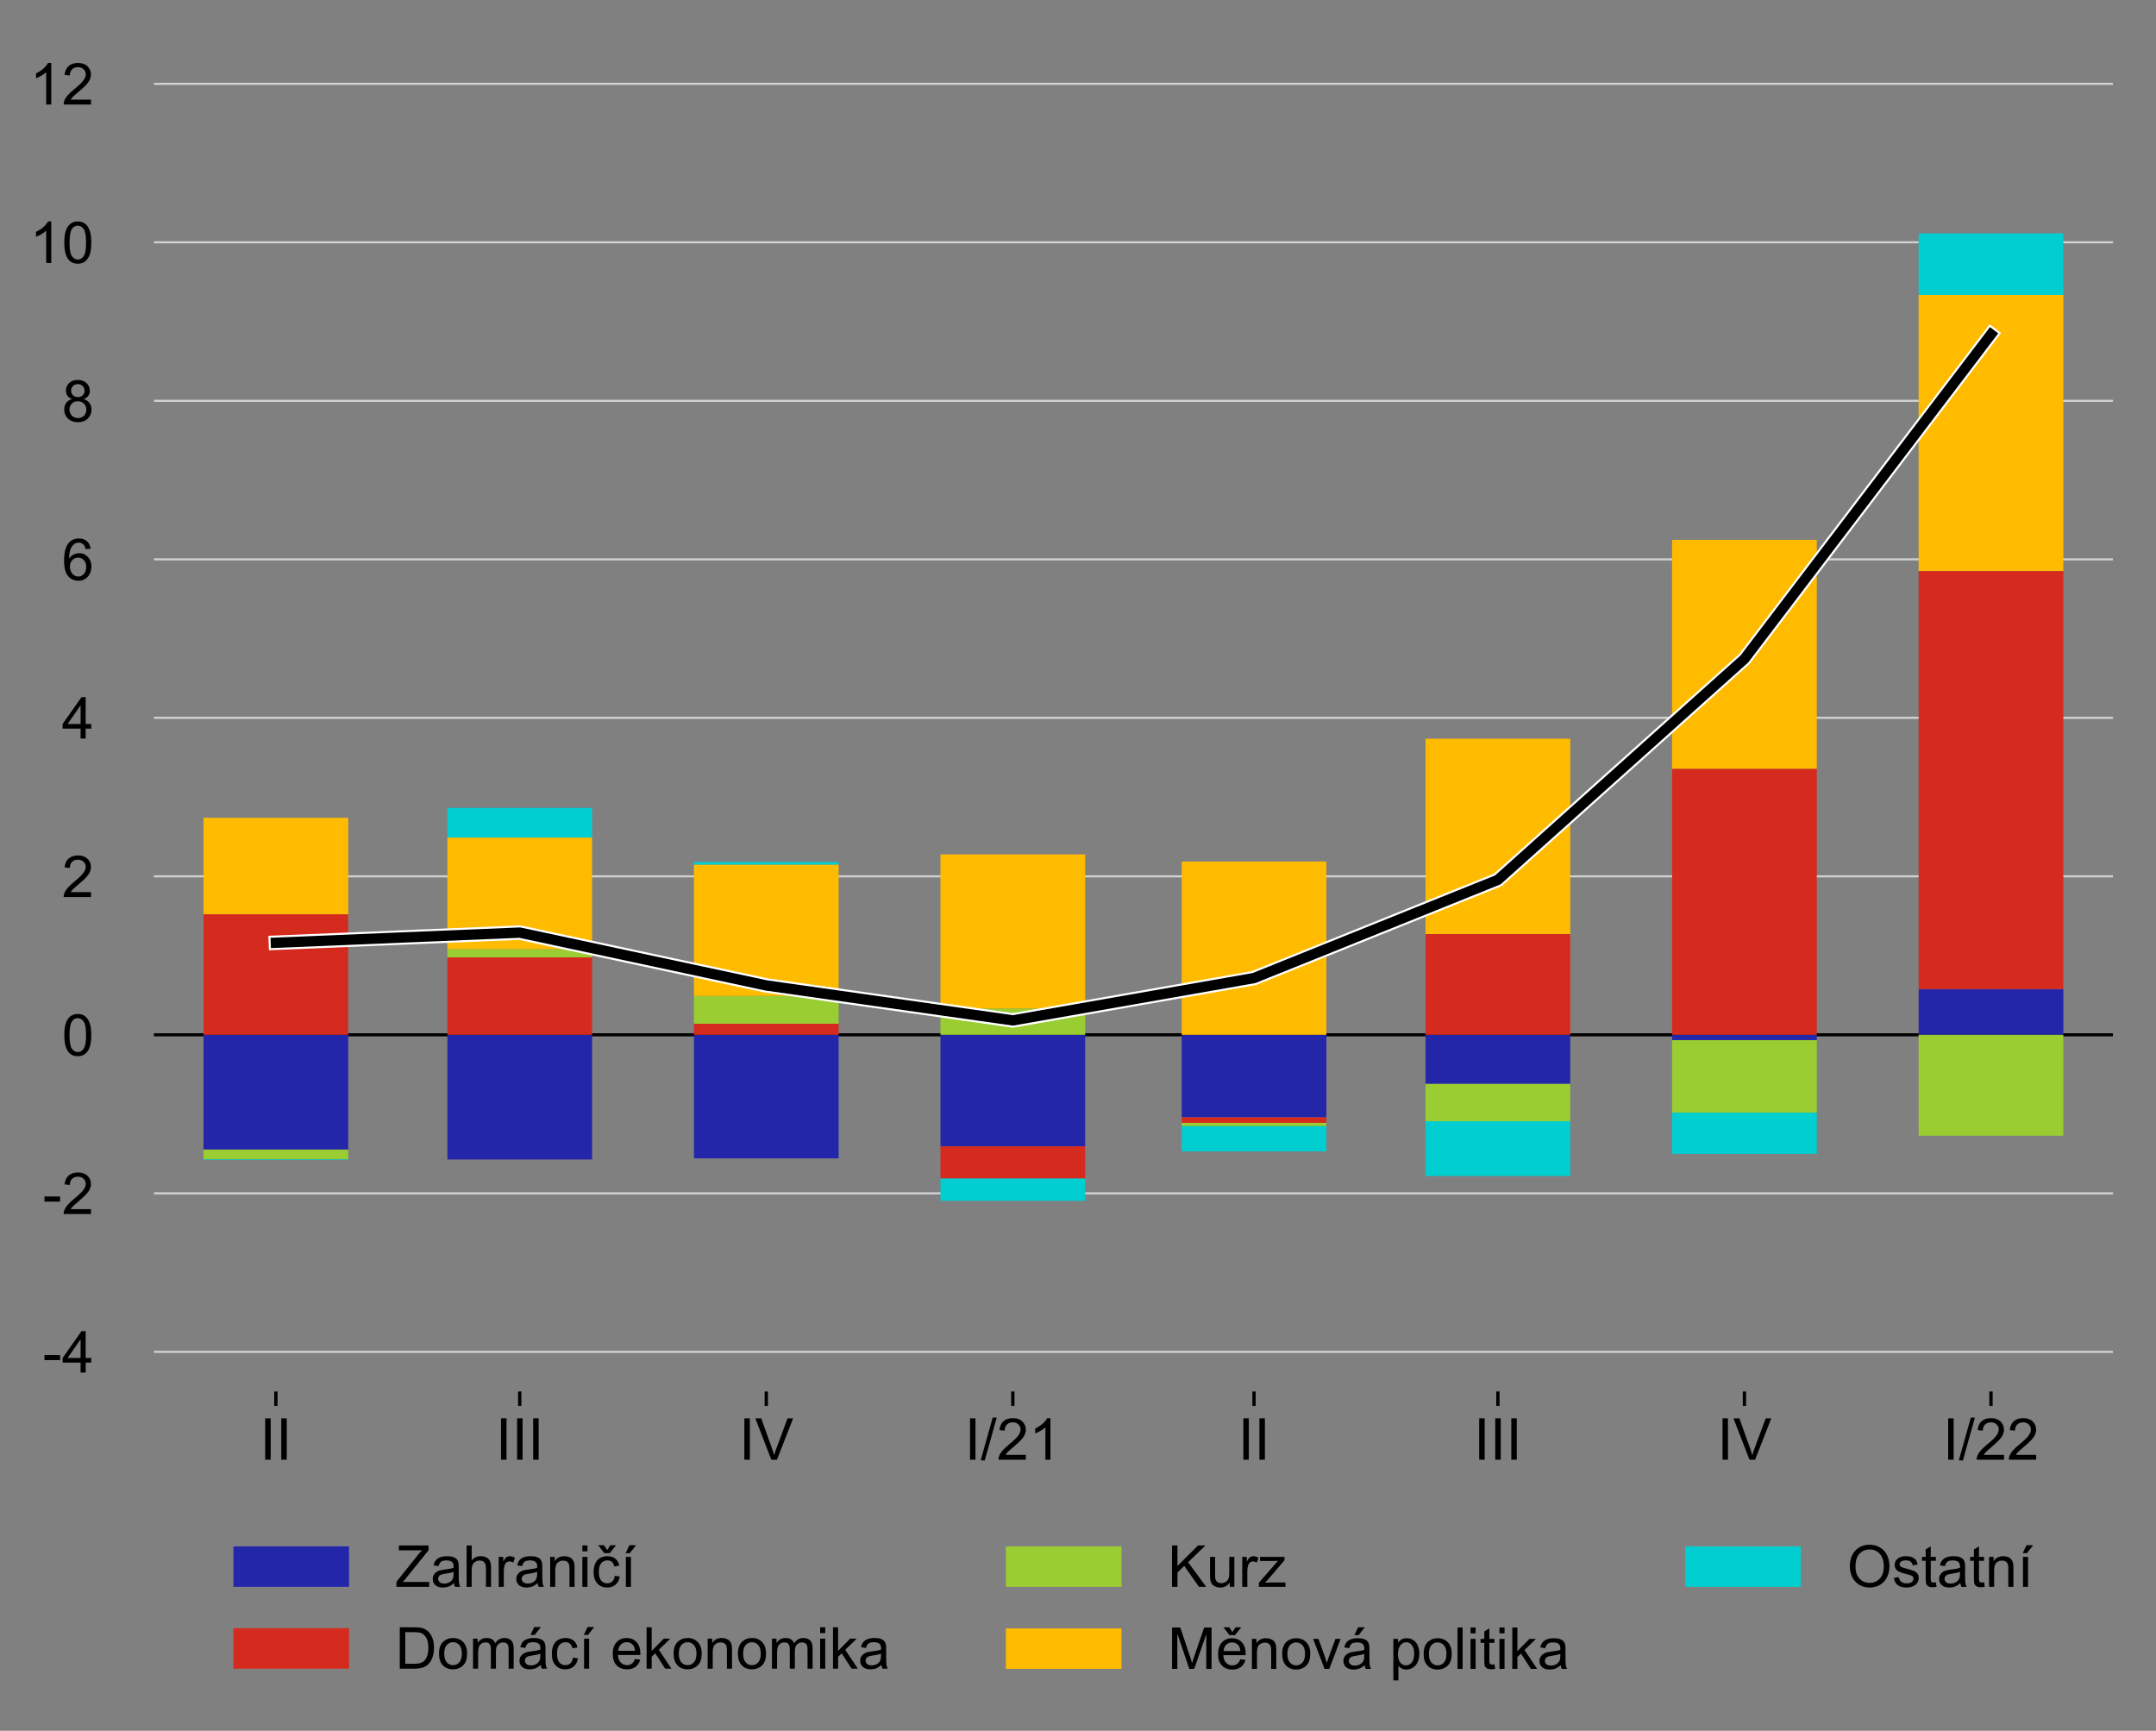 <?xml version="1.0" encoding="utf-8" standalone="no"?>
<!DOCTYPE svg PUBLIC "-//W3C//DTD SVG 1.1//EN"
  "http://www.w3.org/Graphics/SVG/1.1/DTD/svg11.dtd">
<!-- Created with matplotlib (http://matplotlib.org/) -->
<svg height="419pt" version="1.1" viewBox="0 0 522 419" width="522pt" xmlns="http://www.w3.org/2000/svg" xmlns:xlink="http://www.w3.org/1999/xlink">
 <rect x="0" y="0" width="522" height="419" fill="#808080" stroke="none"/>
 <defs>
  <style type="text/css">
*{stroke-linecap:butt;stroke-linejoin:round;}
  </style>
 </defs>
 <g id="figure_1">
  <g id="patch_1">
   <path d="M 0 419.607 
L 522.271 419.607 
L 522.271 0 
L 0 0 
z
" style="fill:none;"/>
  </g>
  <g id="axes_1">
   <g id="patch_2">
    <path d="M 37.271 336.86 
L 511.571 336.86 
L 511.571 10.7 
L 37.271 10.7 
z
" style="fill:none;"/>
   </g>
   <g id="matplotlib.axis_1">
    <g id="xtick_1">
     <g id="line2d_1">
      <defs>
       <path d="M 0 0 
L 0 3.5 
" id="m5ac571b0fd" style="stroke:#000000;stroke-width:0.8;"/>
      </defs>
      <g>
       <use style="stroke:#000000;stroke-width:0.8;" x="66.793" xlink:href="#m5ac571b0fd" y="336.86"/>
      </g>
     </g>
     <g id="text_1">
      <!-- II -->
      <defs>
       <path d="M 9.328 0 
L 9.328 71.578 
L 18.797 71.578 
L 18.797 0 
z
" id="ArialMT-49"/>
      </defs>
      <g transform="translate(62.903 353.381)scale(0.14 -0.14)">
       <use xlink:href="#ArialMT-49"/>
       <use x="27.783" xlink:href="#ArialMT-49"/>
      </g>
     </g>
    </g>
    <g id="xtick_2">
     <g id="line2d_2">
      <g>
       <use style="stroke:#000000;stroke-width:0.8;" x="303.618" xlink:href="#m5ac571b0fd" y="336.86"/>
      </g>
     </g>
     <g id="text_2">
      <!-- II -->
      <g transform="translate(299.729 353.381)scale(0.14 -0.14)">
       <use xlink:href="#ArialMT-49"/>
       <use x="27.783" xlink:href="#ArialMT-49"/>
      </g>
     </g>
    </g>
    <g id="xtick_3">
     <g id="line2d_3">
      <g>
       <use style="stroke:#000000;stroke-width:0.8;" x="482.049" xlink:href="#m5ac571b0fd" y="336.86"/>
      </g>
     </g>
     <g id="text_3">
      <!-- I/22 -->
      <defs>
       <path d="M 0 -1.219 
L 20.75 72.797 
L 27.781 72.797 
L 7.078 -1.219 
z
" id="ArialMT-2f"/>
       <path d="M 50.344 8.453 
L 50.344 0 
L 3.031 0 
Q 2.938 3.172 4.047 6.109 
Q 5.859 10.938 9.828 15.625 
Q 13.812 20.312 21.344 26.469 
Q 33.016 36.031 37.109 41.625 
Q 41.219 47.219 41.219 52.203 
Q 41.219 57.422 37.469 61 
Q 33.734 64.594 27.734 64.594 
Q 21.391 64.594 17.578 60.781 
Q 13.766 56.984 13.719 50.25 
L 4.688 51.172 
Q 5.609 61.281 11.656 66.578 
Q 17.719 71.875 27.938 71.875 
Q 38.234 71.875 44.234 66.156 
Q 50.25 60.453 50.25 52 
Q 50.25 47.703 48.484 43.547 
Q 46.734 39.406 42.656 34.812 
Q 38.578 30.219 29.109 22.219 
Q 21.188 15.578 18.938 13.203 
Q 16.703 10.844 15.234 8.453 
z
" id="ArialMT-32"/>
      </defs>
      <g transform="translate(470.374 353.381)scale(0.14 -0.14)">
       <use xlink:href="#ArialMT-49"/>
       <use x="27.783" xlink:href="#ArialMT-2f"/>
       <use x="55.566" xlink:href="#ArialMT-32"/>
       <use x="111.182" xlink:href="#ArialMT-32"/>
      </g>
     </g>
    </g>
    <g id="xtick_4">
     <g id="line2d_4">
      <g>
       <use style="stroke:#000000;stroke-width:0.8;" x="422.356" xlink:href="#m5ac571b0fd" y="336.86"/>
      </g>
     </g>
     <g id="text_4">
      <!-- IV -->
      <defs>
       <path d="M 28.172 0 
L 0.438 71.578 
L 10.688 71.578 
L 29.297 19.578 
Q 31.547 13.328 33.062 7.859 
Q 34.719 13.719 36.922 19.578 
L 56.25 71.578 
L 65.922 71.578 
L 37.891 0 
z
" id="ArialMT-56"/>
      </defs>
      <g transform="translate(415.742 353.381)scale(0.14 -0.14)">
       <use xlink:href="#ArialMT-49"/>
       <use x="27.783" xlink:href="#ArialMT-56"/>
      </g>
     </g>
    </g>
    <g id="xtick_5">
     <g id="line2d_5">
      <g>
       <use style="stroke:#000000;stroke-width:0.8;" x="185.53" xlink:href="#m5ac571b0fd" y="336.86"/>
      </g>
     </g>
     <g id="text_5">
      <!-- IV -->
      <g transform="translate(178.916 353.381)scale(0.14 -0.14)">
       <use xlink:href="#ArialMT-49"/>
       <use x="27.783" xlink:href="#ArialMT-56"/>
      </g>
     </g>
    </g>
    <g id="xtick_6">
     <g id="line2d_6">
      <g>
       <use style="stroke:#000000;stroke-width:0.8;" x="125.837" xlink:href="#m5ac571b0fd" y="336.86"/>
      </g>
     </g>
     <g id="text_6">
      <!-- III -->
      <g transform="translate(120.003 353.381)scale(0.14 -0.14)">
       <use xlink:href="#ArialMT-49"/>
       <use x="27.783" xlink:href="#ArialMT-49"/>
       <use x="55.566" xlink:href="#ArialMT-49"/>
      </g>
     </g>
    </g>
    <g id="xtick_7">
     <g id="line2d_7">
      <g>
       <use style="stroke:#000000;stroke-width:0.8;" x="362.662" xlink:href="#m5ac571b0fd" y="336.86"/>
      </g>
     </g>
     <g id="text_7">
      <!-- III -->
      <g transform="translate(356.828 353.381)scale(0.14 -0.14)">
       <use xlink:href="#ArialMT-49"/>
       <use x="27.783" xlink:href="#ArialMT-49"/>
       <use x="55.566" xlink:href="#ArialMT-49"/>
      </g>
     </g>
    </g>
    <g id="xtick_8">
     <g id="line2d_8">
      <g>
       <use style="stroke:#000000;stroke-width:0.8;" x="245.223" xlink:href="#m5ac571b0fd" y="336.86"/>
      </g>
     </g>
     <g id="text_8">
      <!-- I/21 -->
      <defs>
       <path d="M 37.25 0 
L 28.469 0 
L 28.469 56 
Q 25.297 52.984 20.141 49.953 
Q 14.984 46.922 10.891 45.406 
L 10.891 53.906 
Q 18.266 57.375 23.781 62.297 
Q 29.297 67.234 31.594 71.875 
L 37.25 71.875 
z
" id="ArialMT-31"/>
      </defs>
      <g transform="translate(233.548 353.381)scale(0.14 -0.14)">
       <use xlink:href="#ArialMT-49"/>
       <use x="27.783" xlink:href="#ArialMT-2f"/>
       <use x="55.566" xlink:href="#ArialMT-32"/>
       <use x="111.182" xlink:href="#ArialMT-31"/>
      </g>
     </g>
    </g>
   </g>
   <g id="matplotlib.axis_2">
    <g id="ytick_1">
     <g id="text_9">
      <!-- -4 -->
      <defs>
       <path d="M 3.172 21.484 
L 3.172 30.328 
L 30.172 30.328 
L 30.172 21.484 
z
" id="ArialMT-2d"/>
       <path d="M 32.328 0 
L 32.328 17.141 
L 1.266 17.141 
L 1.266 25.203 
L 33.938 71.578 
L 41.109 71.578 
L 41.109 25.203 
L 50.781 25.203 
L 50.781 17.141 
L 41.109 17.141 
L 41.109 0 
z
M 32.328 25.203 
L 32.328 57.469 
L 9.906 25.203 
z
" id="ArialMT-34"/>
      </defs>
      <g transform="translate(10.324 332.278)scale(0.14 -0.14)">
       <use xlink:href="#ArialMT-2d"/>
       <use x="33.301" xlink:href="#ArialMT-34"/>
      </g>
     </g>
    </g>
    <g id="ytick_2">
     <g id="text_10">
      <!-- -2 -->
      <g transform="translate(10.324 293.906)scale(0.14 -0.14)">
       <use xlink:href="#ArialMT-2d"/>
       <use x="33.301" xlink:href="#ArialMT-32"/>
      </g>
     </g>
    </g>
    <g id="ytick_3">
     <g id="text_11">
      <!-- 0 -->
      <defs>
       <path d="M 4.156 35.297 
Q 4.156 48 6.766 55.734 
Q 9.375 63.484 14.516 67.672 
Q 19.672 71.875 27.484 71.875 
Q 33.25 71.875 37.594 69.547 
Q 41.938 67.234 44.766 62.859 
Q 47.609 58.5 49.219 52.219 
Q 50.828 45.953 50.828 35.297 
Q 50.828 22.703 48.234 14.969 
Q 45.656 7.234 40.5 3 
Q 35.359 -1.219 27.484 -1.219 
Q 17.141 -1.219 11.234 6.203 
Q 4.156 15.141 4.156 35.297 
M 13.188 35.297 
Q 13.188 17.672 17.312 11.828 
Q 21.438 6 27.484 6 
Q 33.547 6 37.672 11.859 
Q 41.797 17.719 41.797 35.297 
Q 41.797 52.984 37.672 58.781 
Q 33.547 64.594 27.391 64.594 
Q 21.344 64.594 17.719 59.469 
Q 13.188 52.938 13.188 35.297 
" id="ArialMT-30"/>
      </defs>
      <g transform="translate(14.985 255.534)scale(0.14 -0.14)">
       <use xlink:href="#ArialMT-30"/>
      </g>
     </g>
    </g>
    <g id="ytick_4">
     <g id="text_12">
      <!-- 2 -->
      <g transform="translate(14.985 217.162)scale(0.14 -0.14)">
       <use xlink:href="#ArialMT-32"/>
      </g>
     </g>
    </g>
    <g id="ytick_5">
     <g id="text_13">
      <!-- 4 -->
      <g transform="translate(14.985 178.79)scale(0.14 -0.14)">
       <use xlink:href="#ArialMT-34"/>
      </g>
     </g>
    </g>
    <g id="ytick_6">
     <g id="text_14">
      <!-- 6 -->
      <defs>
       <path d="M 49.75 54.047 
L 41.016 53.375 
Q 39.844 58.547 37.703 60.891 
Q 34.125 64.656 28.906 64.656 
Q 24.703 64.656 21.531 62.312 
Q 17.391 59.281 14.984 53.469 
Q 12.594 47.656 12.5 36.922 
Q 15.672 41.75 20.266 44.094 
Q 24.859 46.438 29.891 46.438 
Q 38.672 46.438 44.844 39.969 
Q 51.031 33.5 51.031 23.25 
Q 51.031 16.5 48.125 10.719 
Q 45.219 4.938 40.141 1.859 
Q 35.062 -1.219 28.609 -1.219 
Q 17.625 -1.219 10.688 6.859 
Q 3.766 14.938 3.766 33.5 
Q 3.766 54.25 11.422 63.672 
Q 18.109 71.875 29.438 71.875 
Q 37.891 71.875 43.281 67.141 
Q 48.688 62.406 49.75 54.047 
M 13.875 23.188 
Q 13.875 18.656 15.797 14.5 
Q 17.719 10.359 21.188 8.172 
Q 24.656 6 28.469 6 
Q 34.031 6 38.031 10.484 
Q 42.047 14.984 42.047 22.703 
Q 42.047 30.125 38.078 34.391 
Q 34.125 38.672 28.125 38.672 
Q 22.172 38.672 18.016 34.391 
Q 13.875 30.125 13.875 23.188 
" id="ArialMT-36"/>
      </defs>
      <g transform="translate(14.985 140.419)scale(0.14 -0.14)">
       <use xlink:href="#ArialMT-36"/>
      </g>
     </g>
    </g>
    <g id="ytick_7">
     <g id="text_15">
      <!-- 8 -->
      <defs>
       <path d="M 17.672 38.812 
Q 12.203 40.828 9.562 44.531 
Q 6.938 48.25 6.938 53.422 
Q 6.938 61.234 12.547 66.547 
Q 18.172 71.875 27.484 71.875 
Q 36.859 71.875 42.578 66.422 
Q 48.297 60.984 48.297 53.172 
Q 48.297 48.188 45.672 44.5 
Q 43.062 40.828 37.75 38.812 
Q 44.344 36.672 47.781 31.875 
Q 51.219 27.094 51.219 20.453 
Q 51.219 11.281 44.719 5.031 
Q 38.234 -1.219 27.641 -1.219 
Q 17.047 -1.219 10.547 5.047 
Q 4.047 11.328 4.047 20.703 
Q 4.047 27.688 7.594 32.391 
Q 11.141 37.109 17.672 38.812 
M 15.922 53.719 
Q 15.922 48.641 19.188 45.406 
Q 22.469 42.188 27.688 42.188 
Q 32.766 42.188 36.016 45.375 
Q 39.266 48.578 39.266 53.219 
Q 39.266 58.062 35.906 61.359 
Q 32.562 64.656 27.594 64.656 
Q 22.562 64.656 19.234 61.422 
Q 15.922 58.203 15.922 53.719 
M 13.094 20.656 
Q 13.094 16.891 14.875 13.375 
Q 16.656 9.859 20.172 7.922 
Q 23.688 6 27.734 6 
Q 34.031 6 38.125 10.047 
Q 42.234 14.109 42.234 20.359 
Q 42.234 26.703 38.016 30.859 
Q 33.797 35.016 27.438 35.016 
Q 21.234 35.016 17.156 30.906 
Q 13.094 26.812 13.094 20.656 
" id="ArialMT-38"/>
      </defs>
      <g transform="translate(14.985 102.047)scale(0.14 -0.14)">
       <use xlink:href="#ArialMT-38"/>
      </g>
     </g>
    </g>
    <g id="ytick_8">
     <g id="text_16">
      <!-- 10 -->
      <g transform="translate(7.2 63.675)scale(0.14 -0.14)">
       <use xlink:href="#ArialMT-31"/>
       <use x="55.615" xlink:href="#ArialMT-30"/>
      </g>
     </g>
    </g>
    <g id="ytick_9">
     <g id="text_17">
      <!-- 12 -->
      <g transform="translate(7.2 25.303)scale(0.14 -0.14)">
       <use xlink:href="#ArialMT-31"/>
       <use x="55.615" xlink:href="#ArialMT-32"/>
      </g>
     </g>
    </g>
   </g>
   <g id="line2d_9">
    <path clip-path="url(#p3b7dca7ad7)" d="M 37.271 327.267 
L 511.571 327.267 
" style="fill:none;stroke:#d2d2d2;stroke-linecap:square;stroke-width:0.5;"/>
   </g>
   <g id="line2d_10">
    <path clip-path="url(#p3b7dca7ad7)" d="M 37.271 288.895 
L 511.571 288.895 
" style="fill:none;stroke:#d2d2d2;stroke-linecap:square;stroke-width:0.5;"/>
   </g>
   <g id="line2d_11">
    <path clip-path="url(#p3b7dca7ad7)" d="M 37.271 250.524 
L 511.571 250.524 
" style="fill:none;stroke:#000000;stroke-linecap:square;stroke-width:0.75;"/>
   </g>
   <g id="line2d_12">
    <path clip-path="url(#p3b7dca7ad7)" d="M 37.271 212.152 
L 511.571 212.152 
" style="fill:none;stroke:#d2d2d2;stroke-linecap:square;stroke-width:0.5;"/>
   </g>
   <g id="legend_1">
    <g id="patch_3">
     <path d="M 53.712 412.407 
L 495.13 412.407 
Q 497.93 412.407 497.93 409.607 
L 497.93 371.345 
Q 497.93 368.545 495.13 368.545 
L 53.712 368.545 
Q 50.912 368.545 50.912 371.345 
L 50.912 409.607 
Q 50.912 412.407 53.712 412.407 
z
" style="fill:none;opacity:0.8;"/>
    </g>
    <g id="patch_4">
     <path d="M 56.512 384.166 
L 84.512 384.166 
L 84.512 374.366 
L 56.512 374.366 
z
" style="fill:#2426a9;"/>
    </g>
    <g id="text_18">
     <!-- Zahraničí -->
     <defs>
      <path d="M 2 0 
L 2 8.797 
L 38.672 54.641 
Q 42.578 59.516 46.094 63.141 
L 6.156 63.141 
L 6.156 71.578 
L 57.422 71.578 
L 57.422 63.141 
L 17.234 13.484 
L 12.891 8.453 
L 58.594 8.453 
L 58.594 0 
z
" id="ArialMT-5a"/>
      <path d="M 40.438 6.391 
Q 35.547 2.25 31.031 0.531 
Q 26.516 -1.172 21.344 -1.172 
Q 12.797 -1.172 8.203 3 
Q 3.609 7.172 3.609 13.672 
Q 3.609 17.484 5.344 20.625 
Q 7.078 23.781 9.891 25.688 
Q 12.703 27.594 16.219 28.562 
Q 18.797 29.25 24.031 29.891 
Q 34.672 31.156 39.703 32.906 
Q 39.75 34.719 39.75 35.203 
Q 39.75 40.578 37.25 42.781 
Q 33.891 45.75 27.25 45.75 
Q 21.047 45.75 18.094 43.578 
Q 15.141 41.406 13.719 35.891 
L 5.125 37.062 
Q 6.297 42.578 8.984 45.969 
Q 11.672 49.359 16.75 51.188 
Q 21.828 53.031 28.516 53.031 
Q 35.156 53.031 39.297 51.469 
Q 43.453 49.906 45.406 47.531 
Q 47.359 45.172 48.141 41.547 
Q 48.578 39.312 48.578 33.453 
L 48.578 21.734 
Q 48.578 9.469 49.141 6.219 
Q 49.703 2.984 51.375 0 
L 42.188 0 
Q 40.828 2.734 40.438 6.391 
M 39.703 26.031 
Q 34.906 24.078 25.344 22.703 
Q 19.922 21.922 17.672 20.938 
Q 15.438 19.969 14.203 18.094 
Q 12.984 16.219 12.984 13.922 
Q 12.984 10.406 15.641 8.062 
Q 18.312 5.719 23.438 5.719 
Q 28.516 5.719 32.469 7.938 
Q 36.422 10.156 38.281 14.016 
Q 39.703 17 39.703 22.797 
z
" id="ArialMT-61"/>
      <path d="M 6.594 0 
L 6.594 71.578 
L 15.375 71.578 
L 15.375 45.906 
Q 21.531 53.031 30.906 53.031 
Q 36.672 53.031 40.922 50.75 
Q 45.172 48.484 47 44.484 
Q 48.828 40.484 48.828 32.859 
L 48.828 0 
L 40.047 0 
L 40.047 32.859 
Q 40.047 39.453 37.188 42.453 
Q 34.328 45.453 29.109 45.453 
Q 25.203 45.453 21.75 43.422 
Q 18.312 41.406 16.844 37.938 
Q 15.375 34.469 15.375 28.375 
L 15.375 0 
z
" id="ArialMT-68"/>
      <path d="M 6.5 0 
L 6.5 51.859 
L 14.406 51.859 
L 14.406 44 
Q 17.438 49.516 20 51.266 
Q 22.562 53.031 25.641 53.031 
Q 30.078 53.031 34.672 50.203 
L 31.641 42.047 
Q 28.422 43.953 25.203 43.953 
Q 22.312 43.953 20.016 42.219 
Q 17.719 40.484 16.75 37.406 
Q 15.281 32.719 15.281 27.156 
L 15.281 0 
z
" id="ArialMT-72"/>
      <path d="M 6.594 0 
L 6.594 51.859 
L 14.5 51.859 
L 14.5 44.484 
Q 20.219 53.031 31 53.031 
Q 35.688 53.031 39.625 51.344 
Q 43.562 49.656 45.516 46.922 
Q 47.469 44.188 48.25 40.438 
Q 48.734 37.984 48.734 31.891 
L 48.734 0 
L 39.938 0 
L 39.938 31.547 
Q 39.938 36.922 38.906 39.578 
Q 37.891 42.234 35.281 43.812 
Q 32.672 45.406 29.156 45.406 
Q 23.531 45.406 19.453 41.844 
Q 15.375 38.281 15.375 28.328 
L 15.375 0 
z
" id="ArialMT-6e"/>
      <path d="M 6.641 61.469 
L 6.641 71.578 
L 15.438 71.578 
L 15.438 61.469 
z
M 6.641 0 
L 6.641 51.859 
L 15.438 51.859 
L 15.438 0 
z
" id="ArialMT-69"/>
      <path d="M 40.438 19 
L 49.078 17.875 
Q 47.656 8.938 41.812 3.875 
Q 35.984 -1.172 27.484 -1.172 
Q 16.844 -1.172 10.375 5.781 
Q 3.906 12.75 3.906 25.734 
Q 3.906 34.125 6.688 40.422 
Q 9.469 46.734 15.156 49.875 
Q 20.844 53.031 27.547 53.031 
Q 35.984 53.031 41.359 48.75 
Q 46.734 44.484 48.25 36.625 
L 39.703 35.297 
Q 38.484 40.531 35.375 43.156 
Q 32.281 45.797 27.875 45.797 
Q 21.234 45.797 17.078 41.031 
Q 12.938 36.281 12.938 25.984 
Q 12.938 15.531 16.938 10.797 
Q 20.953 6.062 27.391 6.062 
Q 32.562 6.062 36.031 9.234 
Q 39.5 12.406 40.438 19 
M 27.406 63.672 
L 32.781 71.969 
L 42.734 71.969 
L 31.75 58.297 
L 22.375 58.297 
L 11.828 71.969 
L 21.891 71.969 
z
" id="ArialMT-10d"/>
      <path d="M 9.672 0 
L 9.672 51.859 
L 18.453 51.859 
L 18.453 0 
z
M 9.219 58.297 
L 15.703 71.969 
L 27.234 71.969 
L 16.484 58.297 
z
" id="ArialMT-ed"/>
     </defs>
     <g transform="translate(95.712 384.166)scale(0.14 -0.14)">
      <use xlink:href="#ArialMT-5a"/>
      <use x="61.084" xlink:href="#ArialMT-61"/>
      <use x="116.699" xlink:href="#ArialMT-68"/>
      <use x="172.314" xlink:href="#ArialMT-72"/>
      <use x="205.615" xlink:href="#ArialMT-61"/>
      <use x="261.23" xlink:href="#ArialMT-6e"/>
      <use x="316.846" xlink:href="#ArialMT-69"/>
      <use x="339.062" xlink:href="#ArialMT-10d"/>
      <use x="389.062" xlink:href="#ArialMT-ed"/>
     </g>
    </g>
    <g id="patch_5">
     <path d="M 56.512 403.97 
L 84.512 403.97 
L 84.512 394.17 
L 56.512 394.17 
z
" style="fill:#d52b1e;"/>
    </g>
    <g id="text_19">
     <!-- Domácí ekonomika -->
     <defs>
      <path d="M 7.719 0 
L 7.719 71.578 
L 32.375 71.578 
Q 40.719 71.578 45.125 70.562 
Q 51.266 69.141 55.609 65.438 
Q 61.281 60.641 64.078 53.188 
Q 66.891 45.75 66.891 36.188 
Q 66.891 28.031 64.984 21.734 
Q 63.094 15.438 60.109 11.297 
Q 57.125 7.172 53.578 4.797 
Q 50.047 2.438 45.047 1.219 
Q 40.047 0 33.547 0 
z
M 17.188 8.453 
L 32.469 8.453 
Q 39.547 8.453 43.578 9.766 
Q 47.609 11.078 50 13.484 
Q 53.375 16.844 55.25 22.531 
Q 57.125 28.219 57.125 36.328 
Q 57.125 47.562 53.438 53.594 
Q 49.75 59.625 44.484 61.672 
Q 40.672 63.141 32.234 63.141 
L 17.188 63.141 
z
" id="ArialMT-44"/>
      <path d="M 3.328 25.922 
Q 3.328 40.328 11.328 47.266 
Q 18.016 53.031 27.641 53.031 
Q 38.328 53.031 45.109 46.016 
Q 51.906 39.016 51.906 26.656 
Q 51.906 16.656 48.906 10.906 
Q 45.906 5.172 40.156 2 
Q 34.422 -1.172 27.641 -1.172 
Q 16.75 -1.172 10.031 5.812 
Q 3.328 12.797 3.328 25.922 
M 12.359 25.922 
Q 12.359 15.969 16.703 11.016 
Q 21.047 6.062 27.641 6.062 
Q 34.188 6.062 38.531 11.031 
Q 42.875 16.016 42.875 26.219 
Q 42.875 35.844 38.5 40.797 
Q 34.125 45.75 27.641 45.75 
Q 21.047 45.75 16.703 40.812 
Q 12.359 35.891 12.359 25.922 
" id="ArialMT-6f"/>
      <path d="M 6.594 0 
L 6.594 51.859 
L 14.453 51.859 
L 14.453 44.578 
Q 16.891 48.391 20.938 50.703 
Q 25 53.031 30.172 53.031 
Q 35.938 53.031 39.625 50.641 
Q 43.312 48.25 44.828 43.953 
Q 50.984 53.031 60.844 53.031 
Q 68.562 53.031 72.703 48.75 
Q 76.859 44.484 76.859 35.594 
L 76.859 0 
L 68.109 0 
L 68.109 32.672 
Q 68.109 37.938 67.25 40.25 
Q 66.406 42.578 64.156 43.984 
Q 61.922 45.406 58.891 45.406 
Q 53.422 45.406 49.797 41.766 
Q 46.188 38.141 46.188 30.125 
L 46.188 0 
L 37.406 0 
L 37.406 33.688 
Q 37.406 39.547 35.25 42.469 
Q 33.109 45.406 28.219 45.406 
Q 24.516 45.406 21.359 43.453 
Q 18.219 41.5 16.797 37.734 
Q 15.375 33.984 15.375 26.906 
L 15.375 0 
z
" id="ArialMT-6d"/>
      <path d="M 40.438 6.391 
Q 35.547 2.25 31.031 0.531 
Q 26.516 -1.172 21.344 -1.172 
Q 12.797 -1.172 8.203 3 
Q 3.609 7.172 3.609 13.672 
Q 3.609 17.484 5.344 20.625 
Q 7.078 23.781 9.891 25.688 
Q 12.703 27.594 16.219 28.562 
Q 18.797 29.25 24.031 29.891 
Q 34.672 31.156 39.703 32.906 
Q 39.75 34.719 39.75 35.203 
Q 39.75 40.578 37.25 42.781 
Q 33.891 45.75 27.25 45.75 
Q 21.047 45.75 18.094 43.578 
Q 15.141 41.406 13.719 35.891 
L 5.125 37.062 
Q 6.297 42.578 8.984 45.969 
Q 11.672 49.359 16.75 51.188 
Q 21.828 53.031 28.516 53.031 
Q 35.156 53.031 39.297 51.469 
Q 43.453 49.906 45.406 47.531 
Q 47.359 45.172 48.141 41.547 
Q 48.578 39.312 48.578 33.453 
L 48.578 21.734 
Q 48.578 9.469 49.141 6.219 
Q 49.703 2.984 51.375 0 
L 42.188 0 
Q 40.828 2.734 40.438 6.391 
M 39.703 26.031 
Q 34.906 24.078 25.344 22.703 
Q 19.922 21.922 17.672 20.938 
Q 15.438 19.969 14.203 18.094 
Q 12.984 16.219 12.984 13.922 
Q 12.984 10.406 15.641 8.062 
Q 18.312 5.719 23.438 5.719 
Q 28.516 5.719 32.469 7.938 
Q 36.422 10.156 38.281 14.016 
Q 39.703 17 39.703 22.797 
z
M 22.594 58.297 
L 29.078 71.969 
L 40.609 71.969 
L 29.859 58.297 
z
" id="ArialMT-e1"/>
      <path d="M 40.438 19 
L 49.078 17.875 
Q 47.656 8.938 41.812 3.875 
Q 35.984 -1.172 27.484 -1.172 
Q 16.844 -1.172 10.375 5.781 
Q 3.906 12.75 3.906 25.734 
Q 3.906 34.125 6.688 40.422 
Q 9.469 46.734 15.156 49.875 
Q 20.844 53.031 27.547 53.031 
Q 35.984 53.031 41.359 48.75 
Q 46.734 44.484 48.25 36.625 
L 39.703 35.297 
Q 38.484 40.531 35.375 43.156 
Q 32.281 45.797 27.875 45.797 
Q 21.234 45.797 17.078 41.031 
Q 12.938 36.281 12.938 25.984 
Q 12.938 15.531 16.938 10.797 
Q 20.953 6.062 27.391 6.062 
Q 32.562 6.062 36.031 9.234 
Q 39.5 12.406 40.438 19 
" id="ArialMT-63"/>
      <path id="ArialMT-20"/>
      <path d="M 42.094 16.703 
L 51.172 15.578 
Q 49.031 7.625 43.219 3.219 
Q 37.406 -1.172 28.375 -1.172 
Q 17 -1.172 10.328 5.828 
Q 3.656 12.844 3.656 25.484 
Q 3.656 38.578 10.391 45.797 
Q 17.141 53.031 27.875 53.031 
Q 38.281 53.031 44.875 45.953 
Q 51.469 38.875 51.469 26.031 
Q 51.469 25.25 51.422 23.688 
L 12.75 23.688 
Q 13.234 15.141 17.578 10.594 
Q 21.922 6.062 28.422 6.062 
Q 33.25 6.062 36.672 8.594 
Q 40.094 11.141 42.094 16.703 
M 13.234 30.906 
L 42.188 30.906 
Q 41.609 37.453 38.875 40.719 
Q 34.672 45.797 27.984 45.797 
Q 21.922 45.797 17.797 41.75 
Q 13.672 37.703 13.234 30.906 
" id="ArialMT-65"/>
      <path d="M 6.641 0 
L 6.641 71.578 
L 15.438 71.578 
L 15.438 30.766 
L 36.234 51.859 
L 47.609 51.859 
L 27.781 32.625 
L 49.609 0 
L 38.766 0 
L 21.625 26.516 
L 15.438 20.562 
L 15.438 0 
z
" id="ArialMT-6b"/>
     </defs>
     <g transform="translate(95.712 403.97)scale(0.14 -0.14)">
      <use xlink:href="#ArialMT-44"/>
      <use x="72.217" xlink:href="#ArialMT-6f"/>
      <use x="127.832" xlink:href="#ArialMT-6d"/>
      <use x="211.133" xlink:href="#ArialMT-e1"/>
      <use x="266.748" xlink:href="#ArialMT-63"/>
      <use x="316.748" xlink:href="#ArialMT-ed"/>
      <use x="344.531" xlink:href="#ArialMT-20"/>
      <use x="372.314" xlink:href="#ArialMT-65"/>
      <use x="427.93" xlink:href="#ArialMT-6b"/>
      <use x="477.93" xlink:href="#ArialMT-6f"/>
      <use x="533.545" xlink:href="#ArialMT-6e"/>
      <use x="589.16" xlink:href="#ArialMT-6f"/>
      <use x="644.775" xlink:href="#ArialMT-6d"/>
      <use x="728.076" xlink:href="#ArialMT-69"/>
      <use x="750.293" xlink:href="#ArialMT-6b"/>
      <use x="800.293" xlink:href="#ArialMT-61"/>
     </g>
    </g>
    <g id="patch_6">
     <path d="M 243.532 384.166 
L 271.532 384.166 
L 271.532 374.366 
L 243.532 374.366 
z
" style="fill:#9acd32;"/>
    </g>
    <g id="text_20">
     <!-- Kurz -->
     <defs>
      <path d="M 7.328 0 
L 7.328 71.578 
L 16.797 71.578 
L 16.797 36.078 
L 52.344 71.578 
L 65.188 71.578 
L 35.156 42.578 
L 66.5 0 
L 54 0 
L 28.516 36.234 
L 16.797 24.812 
L 16.797 0 
z
" id="ArialMT-4b"/>
      <path d="M 40.578 0 
L 40.578 7.625 
Q 34.516 -1.172 24.125 -1.172 
Q 19.531 -1.172 15.547 0.578 
Q 11.578 2.344 9.641 5 
Q 7.719 7.672 6.938 11.531 
Q 6.391 14.109 6.391 19.734 
L 6.391 51.859 
L 15.188 51.859 
L 15.188 23.094 
Q 15.188 16.219 15.719 13.812 
Q 16.547 10.359 19.234 8.375 
Q 21.922 6.391 25.875 6.391 
Q 29.828 6.391 33.297 8.422 
Q 36.766 10.453 38.203 13.938 
Q 39.656 17.438 39.656 24.078 
L 39.656 51.859 
L 48.438 51.859 
L 48.438 0 
z
" id="ArialMT-75"/>
      <path d="M 1.953 0 
L 1.953 7.125 
L 34.969 45.016 
Q 29.344 44.734 25.047 44.734 
L 3.906 44.734 
L 3.906 51.859 
L 46.297 51.859 
L 46.297 46.047 
L 18.219 13.141 
L 12.797 7.125 
Q 18.703 7.562 23.875 7.562 
L 47.859 7.562 
L 47.859 0 
z
" id="ArialMT-7a"/>
     </defs>
     <g transform="translate(282.732 384.166)scale(0.14 -0.14)">
      <use xlink:href="#ArialMT-4b"/>
      <use x="66.699" xlink:href="#ArialMT-75"/>
      <use x="122.314" xlink:href="#ArialMT-72"/>
      <use x="155.615" xlink:href="#ArialMT-7a"/>
     </g>
    </g>
    <g id="patch_7">
     <path d="M 243.532 404.024 
L 271.532 404.024 
L 271.532 394.224 
L 243.532 394.224 
z
" style="fill:#ffbb00;"/>
    </g>
    <g id="text_21">
     <!-- Měnová politika -->
     <defs>
      <path d="M 7.422 0 
L 7.422 71.578 
L 21.688 71.578 
L 38.625 20.906 
Q 40.969 13.812 42.047 10.297 
Q 43.266 14.203 45.844 21.781 
L 62.984 71.578 
L 75.734 71.578 
L 75.734 0 
L 66.609 0 
L 66.609 59.906 
L 45.797 0 
L 37.25 0 
L 16.547 60.938 
L 16.547 0 
z
" id="ArialMT-4d"/>
      <path d="M 42.094 16.703 
L 51.172 15.578 
Q 49.031 7.625 43.219 3.219 
Q 37.406 -1.172 28.375 -1.172 
Q 17 -1.172 10.328 5.828 
Q 3.656 12.844 3.656 25.484 
Q 3.656 38.578 10.391 45.797 
Q 17.141 53.031 27.875 53.031 
Q 38.281 53.031 44.875 45.953 
Q 51.469 38.875 51.469 26.031 
Q 51.469 25.25 51.422 23.688 
L 12.75 23.688 
Q 13.234 15.141 17.578 10.594 
Q 21.922 6.062 28.422 6.062 
Q 33.25 6.062 36.672 8.594 
Q 40.094 11.141 42.094 16.703 
M 13.234 30.906 
L 42.188 30.906 
Q 41.609 37.453 38.875 40.719 
Q 34.672 45.797 27.984 45.797 
Q 21.922 45.797 17.797 41.75 
Q 13.672 37.703 13.234 30.906 
M 28.531 63.672 
L 33.906 71.969 
L 43.859 71.969 
L 32.875 58.297 
L 23.5 58.297 
L 12.953 71.969 
L 23.016 71.969 
z
" id="ArialMT-11b"/>
      <path d="M 21 0 
L 1.266 51.859 
L 10.547 51.859 
L 21.688 20.797 
Q 23.484 15.766 25 10.359 
Q 26.172 14.453 28.266 20.219 
L 39.797 51.859 
L 48.828 51.859 
L 29.203 0 
z
" id="ArialMT-76"/>
      <path d="M 6.594 -19.875 
L 6.594 51.859 
L 14.594 51.859 
L 14.594 45.125 
Q 17.438 49.078 21 51.047 
Q 24.562 53.031 29.641 53.031 
Q 36.281 53.031 41.359 49.609 
Q 46.438 46.188 49.016 39.953 
Q 51.609 33.734 51.609 26.312 
Q 51.609 18.359 48.75 11.984 
Q 45.906 5.609 40.453 2.219 
Q 35.016 -1.172 29 -1.172 
Q 24.609 -1.172 21.109 0.688 
Q 17.625 2.547 15.375 5.375 
L 15.375 -19.875 
z
M 14.547 25.641 
Q 14.547 15.625 18.594 10.844 
Q 22.656 6.062 28.422 6.062 
Q 34.281 6.062 38.453 11.016 
Q 42.625 15.969 42.625 26.375 
Q 42.625 36.281 38.547 41.203 
Q 34.469 46.141 28.812 46.141 
Q 23.188 46.141 18.859 40.891 
Q 14.547 35.641 14.547 25.641 
" id="ArialMT-70"/>
      <path d="M 6.391 0 
L 6.391 71.578 
L 15.188 71.578 
L 15.188 0 
z
" id="ArialMT-6c"/>
      <path d="M 25.781 7.859 
L 27.047 0.094 
Q 23.344 -0.688 20.406 -0.688 
Q 15.625 -0.688 12.984 0.828 
Q 10.359 2.344 9.281 4.812 
Q 8.203 7.281 8.203 15.188 
L 8.203 45.016 
L 1.766 45.016 
L 1.766 51.859 
L 8.203 51.859 
L 8.203 64.703 
L 16.938 69.969 
L 16.938 51.859 
L 25.781 51.859 
L 25.781 45.016 
L 16.938 45.016 
L 16.938 14.703 
Q 16.938 10.938 17.406 9.859 
Q 17.875 8.797 18.922 8.156 
Q 19.969 7.516 21.922 7.516 
Q 23.391 7.516 25.781 7.859 
" id="ArialMT-74"/>
     </defs>
     <g transform="translate(282.732 404.024)scale(0.14 -0.14)">
      <use xlink:href="#ArialMT-4d"/>
      <use x="83.301" xlink:href="#ArialMT-11b"/>
      <use x="138.916" xlink:href="#ArialMT-6e"/>
      <use x="194.531" xlink:href="#ArialMT-6f"/>
      <use x="250.146" xlink:href="#ArialMT-76"/>
      <use x="300.146" xlink:href="#ArialMT-e1"/>
      <use x="355.762" xlink:href="#ArialMT-20"/>
      <use x="383.545" xlink:href="#ArialMT-70"/>
      <use x="439.16" xlink:href="#ArialMT-6f"/>
      <use x="494.775" xlink:href="#ArialMT-6c"/>
      <use x="516.992" xlink:href="#ArialMT-69"/>
      <use x="539.209" xlink:href="#ArialMT-74"/>
      <use x="566.992" xlink:href="#ArialMT-69"/>
      <use x="589.209" xlink:href="#ArialMT-6b"/>
      <use x="639.209" xlink:href="#ArialMT-61"/>
     </g>
    </g>
    <g id="patch_8">
     <path d="M 408.001 384.166 
L 436.001 384.166 
L 436.001 374.366 
L 408.001 374.366 
z
" style="fill:#00ced1;"/>
    </g>
    <g id="text_22">
     <!-- Ostatní -->
     <defs>
      <path d="M 4.828 34.859 
Q 4.828 52.688 14.391 62.766 
Q 23.969 72.859 39.109 72.859 
Q 49.031 72.859 56.984 68.109 
Q 64.938 63.375 69.109 54.906 
Q 73.297 46.438 73.297 35.688 
Q 73.297 24.812 68.891 16.219 
Q 64.5 7.625 56.438 3.203 
Q 48.391 -1.219 39.062 -1.219 
Q 28.953 -1.219 20.984 3.656 
Q 13.031 8.547 8.922 16.984 
Q 4.828 25.438 4.828 34.859 
M 14.594 34.719 
Q 14.594 21.781 21.547 14.328 
Q 28.516 6.891 39.016 6.891 
Q 49.703 6.891 56.609 14.406 
Q 63.531 21.922 63.531 35.75 
Q 63.531 44.484 60.578 51 
Q 57.625 57.516 51.922 61.109 
Q 46.234 64.703 39.156 64.703 
Q 29.109 64.703 21.844 57.781 
Q 14.594 50.875 14.594 34.719 
" id="ArialMT-4f"/>
      <path d="M 3.078 15.484 
L 11.766 16.844 
Q 12.5 11.625 15.844 8.844 
Q 19.188 6.062 25.203 6.062 
Q 31.25 6.062 34.172 8.516 
Q 37.109 10.984 37.109 14.312 
Q 37.109 17.281 34.516 19 
Q 32.719 20.172 25.531 21.969 
Q 15.875 24.422 12.141 26.203 
Q 8.406 27.984 6.469 31.125 
Q 4.547 34.281 4.547 38.094 
Q 4.547 41.547 6.125 44.5 
Q 7.719 47.469 10.453 49.422 
Q 12.5 50.922 16.031 51.969 
Q 19.578 53.031 23.641 53.031 
Q 29.734 53.031 34.344 51.266 
Q 38.969 49.516 41.156 46.5 
Q 43.359 43.5 44.188 38.484 
L 35.594 37.312 
Q 35.016 41.312 32.203 43.547 
Q 29.391 45.797 24.266 45.797 
Q 18.219 45.797 15.625 43.797 
Q 13.031 41.797 13.031 39.109 
Q 13.031 37.406 14.109 36.031 
Q 15.188 34.625 17.484 33.688 
Q 18.797 33.203 25.25 31.453 
Q 34.578 28.953 38.25 27.359 
Q 41.938 25.781 44.031 22.75 
Q 46.141 19.734 46.141 15.234 
Q 46.141 10.844 43.578 6.953 
Q 41.016 3.078 36.172 0.953 
Q 31.344 -1.172 25.25 -1.172 
Q 15.141 -1.172 9.844 3.031 
Q 4.547 7.234 3.078 15.484 
" id="ArialMT-73"/>
     </defs>
     <g transform="translate(447.201 384.166)scale(0.14 -0.14)">
      <use xlink:href="#ArialMT-4f"/>
      <use x="77.783" xlink:href="#ArialMT-73"/>
      <use x="127.783" xlink:href="#ArialMT-74"/>
      <use x="155.566" xlink:href="#ArialMT-61"/>
      <use x="211.182" xlink:href="#ArialMT-74"/>
      <use x="238.965" xlink:href="#ArialMT-6e"/>
      <use x="294.58" xlink:href="#ArialMT-ed"/>
     </g>
    </g>
   </g>
   <g id="line2d_13">
    <path clip-path="url(#p3b7dca7ad7)" d="M 37.271 173.78 
L 511.571 173.78 
" style="fill:none;stroke:#d2d2d2;stroke-linecap:square;stroke-width:0.5;"/>
   </g>
   <g id="line2d_14">
    <path clip-path="url(#p3b7dca7ad7)" d="M 37.271 135.408 
L 511.571 135.408 
" style="fill:none;stroke:#d2d2d2;stroke-linecap:square;stroke-width:0.5;"/>
   </g>
   <g id="line2d_15">
    <path clip-path="url(#p3b7dca7ad7)" d="M 37.271 97.036 
L 511.571 97.036 
" style="fill:none;stroke:#d2d2d2;stroke-linecap:square;stroke-width:0.5;"/>
   </g>
   <g id="line2d_16">
    <path clip-path="url(#p3b7dca7ad7)" d="M 37.271 58.665 
L 511.571 58.665 
" style="fill:none;stroke:#d2d2d2;stroke-linecap:square;stroke-width:0.5;"/>
   </g>
   <g id="line2d_17">
    <path clip-path="url(#p3b7dca7ad7)" d="M 37.271 20.293 
L 511.571 20.293 
" style="fill:none;stroke:#d2d2d2;stroke-linecap:square;stroke-width:0.5;"/>
   </g>
   <g id="patch_9">
    <path clip-path="url(#p3b7dca7ad7)" d="M 49.274 250.524 
L 84.311 250.524 
L 84.311 250.524 
L 49.274 250.524 
z
" style="fill:#2426a9;"/>
   </g>
   <g id="patch_10">
    <path clip-path="url(#p3b7dca7ad7)" d="M 108.318 250.524 
L 143.356 250.524 
L 143.356 250.524 
L 108.318 250.524 
z
" style="fill:#2426a9;"/>
   </g>
   <g id="patch_11">
    <path clip-path="url(#p3b7dca7ad7)" d="M 168.011 250.524 
L 203.049 250.524 
L 203.049 250.524 
L 168.011 250.524 
z
" style="fill:#2426a9;"/>
   </g>
   <g id="patch_12">
    <path clip-path="url(#p3b7dca7ad7)" d="M 227.704 250.524 
L 262.742 250.524 
L 262.742 250.524 
L 227.704 250.524 
z
" style="fill:#2426a9;"/>
   </g>
   <g id="patch_13">
    <path clip-path="url(#p3b7dca7ad7)" d="M 286.1 250.524 
L 321.137 250.524 
L 321.137 250.524 
L 286.1 250.524 
z
" style="fill:#2426a9;"/>
   </g>
   <g id="patch_14">
    <path clip-path="url(#p3b7dca7ad7)" d="M 345.144 250.524 
L 380.181 250.524 
L 380.181 250.524 
L 345.144 250.524 
z
" style="fill:#2426a9;"/>
   </g>
   <g id="patch_15">
    <path clip-path="url(#p3b7dca7ad7)" d="M 404.837 250.524 
L 439.874 250.524 
L 439.874 250.524 
L 404.837 250.524 
z
" style="fill:#2426a9;"/>
   </g>
   <g id="patch_16">
    <path clip-path="url(#p3b7dca7ad7)" d="M 464.53 250.524 
L 499.567 250.524 
L 499.567 239.458 
L 464.53 239.458 
z
" style="fill:#2426a9;"/>
   </g>
   <g id="patch_17">
    <path clip-path="url(#p3b7dca7ad7)" d="M 49.274 278.309 
L 84.311 278.309 
L 84.311 250.524 
L 49.274 250.524 
z
" style="fill:#2426a9;"/>
   </g>
   <g id="patch_18">
    <path clip-path="url(#p3b7dca7ad7)" d="M 108.318 280.709 
L 143.356 280.709 
L 143.356 250.524 
L 108.318 250.524 
z
" style="fill:#2426a9;"/>
   </g>
   <g id="patch_19">
    <path clip-path="url(#p3b7dca7ad7)" d="M 168.011 280.43 
L 203.049 280.43 
L 203.049 250.524 
L 168.011 250.524 
z
" style="fill:#2426a9;"/>
   </g>
   <g id="patch_20">
    <path clip-path="url(#p3b7dca7ad7)" d="M 227.704 277.518 
L 262.742 277.518 
L 262.742 250.524 
L 227.704 250.524 
z
" style="fill:#2426a9;"/>
   </g>
   <g id="patch_21">
    <path clip-path="url(#p3b7dca7ad7)" d="M 286.1 270.503 
L 321.137 270.503 
L 321.137 250.524 
L 286.1 250.524 
z
" style="fill:#2426a9;"/>
   </g>
   <g id="patch_22">
    <path clip-path="url(#p3b7dca7ad7)" d="M 345.144 262.405 
L 380.181 262.405 
L 380.181 250.524 
L 345.144 250.524 
z
" style="fill:#2426a9;"/>
   </g>
   <g id="patch_23">
    <path clip-path="url(#p3b7dca7ad7)" d="M 404.837 251.808 
L 439.874 251.808 
L 439.874 250.524 
L 404.837 250.524 
z
" style="fill:#2426a9;"/>
   </g>
   <g id="patch_24">
    <path clip-path="url(#p3b7dca7ad7)" d="M 464.53 250.524 
L 499.567 250.524 
L 499.567 250.524 
L 464.53 250.524 
z
" style="fill:#2426a9;"/>
   </g>
   <g id="patch_25">
    <path clip-path="url(#p3b7dca7ad7)" d="M 49.274 250.524 
L 84.311 250.524 
L 84.311 221.336 
L 49.274 221.336 
z
" style="fill:#d52b1e;"/>
   </g>
   <g id="patch_26">
    <path clip-path="url(#p3b7dca7ad7)" d="M 108.318 250.524 
L 143.356 250.524 
L 143.356 231.772 
L 108.318 231.772 
z
" style="fill:#d52b1e;"/>
   </g>
   <g id="patch_27">
    <path clip-path="url(#p3b7dca7ad7)" d="M 168.011 250.524 
L 203.049 250.524 
L 203.049 247.83 
L 168.011 247.83 
z
" style="fill:#d52b1e;"/>
   </g>
   <g id="patch_28">
    <path clip-path="url(#p3b7dca7ad7)" d="M 227.704 250.524 
L 262.742 250.524 
L 262.742 250.524 
L 227.704 250.524 
z
" style="fill:#d52b1e;"/>
   </g>
   <g id="patch_29">
    <path clip-path="url(#p3b7dca7ad7)" d="M 286.1 250.524 
L 321.137 250.524 
L 321.137 250.524 
L 286.1 250.524 
z
" style="fill:#d52b1e;"/>
   </g>
   <g id="patch_30">
    <path clip-path="url(#p3b7dca7ad7)" d="M 345.144 250.524 
L 380.181 250.524 
L 380.181 226.134 
L 345.144 226.134 
z
" style="fill:#d52b1e;"/>
   </g>
   <g id="patch_31">
    <path clip-path="url(#p3b7dca7ad7)" d="M 404.837 250.524 
L 439.874 250.524 
L 439.874 186.099 
L 404.837 186.099 
z
" style="fill:#d52b1e;"/>
   </g>
   <g id="patch_32">
    <path clip-path="url(#p3b7dca7ad7)" d="M 464.53 239.458 
L 499.567 239.458 
L 499.567 138.239 
L 464.53 138.239 
z
" style="fill:#d52b1e;"/>
   </g>
   <g id="patch_33">
    <path clip-path="url(#p3b7dca7ad7)" d="M 49.274 278.309 
L 84.311 278.309 
L 84.311 278.309 
L 49.274 278.309 
z
" style="fill:#d52b1e;"/>
   </g>
   <g id="patch_34">
    <path clip-path="url(#p3b7dca7ad7)" d="M 108.318 280.709 
L 143.356 280.709 
L 143.356 280.709 
L 108.318 280.709 
z
" style="fill:#d52b1e;"/>
   </g>
   <g id="patch_35">
    <path clip-path="url(#p3b7dca7ad7)" d="M 168.011 280.43 
L 203.049 280.43 
L 203.049 280.43 
L 168.011 280.43 
z
" style="fill:#d52b1e;"/>
   </g>
   <g id="patch_36">
    <path clip-path="url(#p3b7dca7ad7)" d="M 227.704 285.321 
L 262.742 285.321 
L 262.742 277.518 
L 227.704 277.518 
z
" style="fill:#d52b1e;"/>
   </g>
   <g id="patch_37">
    <path clip-path="url(#p3b7dca7ad7)" d="M 286.1 271.844 
L 321.137 271.844 
L 321.137 270.503 
L 286.1 270.503 
z
" style="fill:#d52b1e;"/>
   </g>
   <g id="patch_38">
    <path clip-path="url(#p3b7dca7ad7)" d="M 345.144 262.405 
L 380.181 262.405 
L 380.181 262.405 
L 345.144 262.405 
z
" style="fill:#d52b1e;"/>
   </g>
   <g id="patch_39">
    <path clip-path="url(#p3b7dca7ad7)" d="M 404.837 251.808 
L 439.874 251.808 
L 439.874 251.808 
L 404.837 251.808 
z
" style="fill:#d52b1e;"/>
   </g>
   <g id="patch_40">
    <path clip-path="url(#p3b7dca7ad7)" d="M 464.53 250.524 
L 499.567 250.524 
L 499.567 250.524 
L 464.53 250.524 
z
" style="fill:#d52b1e;"/>
   </g>
   <g id="patch_41">
    <path clip-path="url(#p3b7dca7ad7)" d="M 49.274 221.336 
L 84.311 221.336 
L 84.311 221.336 
L 49.274 221.336 
z
" style="fill:#9acd32;"/>
   </g>
   <g id="patch_42">
    <path clip-path="url(#p3b7dca7ad7)" d="M 108.318 231.772 
L 143.356 231.772 
L 143.356 229.787 
L 108.318 229.787 
z
" style="fill:#9acd32;"/>
   </g>
   <g id="patch_43">
    <path clip-path="url(#p3b7dca7ad7)" d="M 168.011 247.83 
L 203.049 247.83 
L 203.049 241.11 
L 168.011 241.11 
z
" style="fill:#9acd32;"/>
   </g>
   <g id="patch_44">
    <path clip-path="url(#p3b7dca7ad7)" d="M 227.704 250.524 
L 262.742 250.524 
L 262.742 244.16 
L 227.704 244.16 
z
" style="fill:#9acd32;"/>
   </g>
   <g id="patch_45">
    <path clip-path="url(#p3b7dca7ad7)" d="M 286.1 250.524 
L 321.137 250.524 
L 321.137 250.524 
L 286.1 250.524 
z
" style="fill:#9acd32;"/>
   </g>
   <g id="patch_46">
    <path clip-path="url(#p3b7dca7ad7)" d="M 345.144 226.134 
L 380.181 226.134 
L 380.181 226.134 
L 345.144 226.134 
z
" style="fill:#9acd32;"/>
   </g>
   <g id="patch_47">
    <path clip-path="url(#p3b7dca7ad7)" d="M 404.837 186.099 
L 439.874 186.099 
L 439.874 186.099 
L 404.837 186.099 
z
" style="fill:#9acd32;"/>
   </g>
   <g id="patch_48">
    <path clip-path="url(#p3b7dca7ad7)" d="M 464.53 138.239 
L 499.567 138.239 
L 499.567 138.239 
L 464.53 138.239 
z
" style="fill:#9acd32;"/>
   </g>
   <g id="patch_49">
    <path clip-path="url(#p3b7dca7ad7)" d="M 49.274 280.622 
L 84.311 280.622 
L 84.311 278.309 
L 49.274 278.309 
z
" style="fill:#9acd32;"/>
   </g>
   <g id="patch_50">
    <path clip-path="url(#p3b7dca7ad7)" d="M 108.318 280.709 
L 143.356 280.709 
L 143.356 280.709 
L 108.318 280.709 
z
" style="fill:#9acd32;"/>
   </g>
   <g id="patch_51">
    <path clip-path="url(#p3b7dca7ad7)" d="M 168.011 280.43 
L 203.049 280.43 
L 203.049 280.43 
L 168.011 280.43 
z
" style="fill:#9acd32;"/>
   </g>
   <g id="patch_52">
    <path clip-path="url(#p3b7dca7ad7)" d="M 227.704 285.321 
L 262.742 285.321 
L 262.742 285.321 
L 227.704 285.321 
z
" style="fill:#9acd32;"/>
   </g>
   <g id="patch_53">
    <path clip-path="url(#p3b7dca7ad7)" d="M 286.1 272.641 
L 321.137 272.641 
L 321.137 271.844 
L 286.1 271.844 
z
" style="fill:#9acd32;"/>
   </g>
   <g id="patch_54">
    <path clip-path="url(#p3b7dca7ad7)" d="M 345.144 271.439 
L 380.181 271.439 
L 380.181 262.405 
L 345.144 262.405 
z
" style="fill:#9acd32;"/>
   </g>
   <g id="patch_55">
    <path clip-path="url(#p3b7dca7ad7)" d="M 404.837 269.364 
L 439.874 269.364 
L 439.874 251.808 
L 404.837 251.808 
z
" style="fill:#9acd32;"/>
   </g>
   <g id="patch_56">
    <path clip-path="url(#p3b7dca7ad7)" d="M 464.53 274.951 
L 499.567 274.951 
L 499.567 250.524 
L 464.53 250.524 
z
" style="fill:#9acd32;"/>
   </g>
   <g id="patch_57">
    <path clip-path="url(#p3b7dca7ad7)" d="M 49.274 221.336 
L 84.311 221.336 
L 84.311 197.98 
L 49.274 197.98 
z
" style="fill:#ffbb00;"/>
   </g>
   <g id="patch_58">
    <path clip-path="url(#p3b7dca7ad7)" d="M 108.318 229.787 
L 143.356 229.787 
L 143.356 202.765 
L 108.318 202.765 
z
" style="fill:#ffbb00;"/>
   </g>
   <g id="patch_59">
    <path clip-path="url(#p3b7dca7ad7)" d="M 168.011 241.11 
L 203.049 241.11 
L 203.049 209.313 
L 168.011 209.313 
z
" style="fill:#ffbb00;"/>
   </g>
   <g id="patch_60">
    <path clip-path="url(#p3b7dca7ad7)" d="M 227.704 244.16 
L 262.742 244.16 
L 262.742 206.844 
L 227.704 206.844 
z
" style="fill:#ffbb00;"/>
   </g>
   <g id="patch_61">
    <path clip-path="url(#p3b7dca7ad7)" d="M 286.1 250.524 
L 321.137 250.524 
L 321.137 208.569 
L 286.1 208.569 
z
" style="fill:#ffbb00;"/>
   </g>
   <g id="patch_62">
    <path clip-path="url(#p3b7dca7ad7)" d="M 345.144 226.134 
L 380.181 226.134 
L 380.181 178.831 
L 345.144 178.831 
z
" style="fill:#ffbb00;"/>
   </g>
   <g id="patch_63">
    <path clip-path="url(#p3b7dca7ad7)" d="M 404.837 186.099 
L 439.874 186.099 
L 439.874 130.698 
L 404.837 130.698 
z
" style="fill:#ffbb00;"/>
   </g>
   <g id="patch_64">
    <path clip-path="url(#p3b7dca7ad7)" d="M 464.53 138.239 
L 499.567 138.239 
L 499.567 71.404 
L 464.53 71.404 
z
" style="fill:#ffbb00;"/>
   </g>
   <g id="patch_65">
    <path clip-path="url(#p3b7dca7ad7)" d="M 49.274 280.622 
L 84.311 280.622 
L 84.311 280.622 
L 49.274 280.622 
z
" style="fill:#ffbb00;"/>
   </g>
   <g id="patch_66">
    <path clip-path="url(#p3b7dca7ad7)" d="M 108.318 280.709 
L 143.356 280.709 
L 143.356 280.709 
L 108.318 280.709 
z
" style="fill:#ffbb00;"/>
   </g>
   <g id="patch_67">
    <path clip-path="url(#p3b7dca7ad7)" d="M 168.011 280.43 
L 203.049 280.43 
L 203.049 280.43 
L 168.011 280.43 
z
" style="fill:#ffbb00;"/>
   </g>
   <g id="patch_68">
    <path clip-path="url(#p3b7dca7ad7)" d="M 227.704 285.321 
L 262.742 285.321 
L 262.742 285.321 
L 227.704 285.321 
z
" style="fill:#ffbb00;"/>
   </g>
   <g id="patch_69">
    <path clip-path="url(#p3b7dca7ad7)" d="M 286.1 272.641 
L 321.137 272.641 
L 321.137 272.641 
L 286.1 272.641 
z
" style="fill:#ffbb00;"/>
   </g>
   <g id="patch_70">
    <path clip-path="url(#p3b7dca7ad7)" d="M 345.144 271.439 
L 380.181 271.439 
L 380.181 271.439 
L 345.144 271.439 
z
" style="fill:#ffbb00;"/>
   </g>
   <g id="patch_71">
    <path clip-path="url(#p3b7dca7ad7)" d="M 404.837 269.364 
L 439.874 269.364 
L 439.874 269.364 
L 404.837 269.364 
z
" style="fill:#ffbb00;"/>
   </g>
   <g id="patch_72">
    <path clip-path="url(#p3b7dca7ad7)" d="M 464.53 274.951 
L 499.567 274.951 
L 499.567 274.951 
L 464.53 274.951 
z
" style="fill:#ffbb00;"/>
   </g>
   <g id="patch_73">
    <path clip-path="url(#p3b7dca7ad7)" d="M 49.274 197.98 
L 84.311 197.98 
L 84.311 197.98 
L 49.274 197.98 
z
" style="fill:#00ced1;"/>
   </g>
   <g id="patch_74">
    <path clip-path="url(#p3b7dca7ad7)" d="M 108.318 202.765 
L 143.356 202.765 
L 143.356 195.592 
L 108.318 195.592 
z
" style="fill:#00ced1;"/>
   </g>
   <g id="patch_75">
    <path clip-path="url(#p3b7dca7ad7)" d="M 168.011 209.313 
L 203.049 209.313 
L 203.049 208.662 
L 168.011 208.662 
z
" style="fill:#00ced1;"/>
   </g>
   <g id="patch_76">
    <path clip-path="url(#p3b7dca7ad7)" d="M 227.704 206.844 
L 262.742 206.844 
L 262.742 206.844 
L 227.704 206.844 
z
" style="fill:#00ced1;"/>
   </g>
   <g id="patch_77">
    <path clip-path="url(#p3b7dca7ad7)" d="M 286.1 208.569 
L 321.137 208.569 
L 321.137 208.569 
L 286.1 208.569 
z
" style="fill:#00ced1;"/>
   </g>
   <g id="patch_78">
    <path clip-path="url(#p3b7dca7ad7)" d="M 345.144 178.831 
L 380.181 178.831 
L 380.181 178.831 
L 345.144 178.831 
z
" style="fill:#00ced1;"/>
   </g>
   <g id="patch_79">
    <path clip-path="url(#p3b7dca7ad7)" d="M 404.837 130.698 
L 439.874 130.698 
L 439.874 130.698 
L 404.837 130.698 
z
" style="fill:#00ced1;"/>
   </g>
   <g id="patch_80">
    <path clip-path="url(#p3b7dca7ad7)" d="M 464.53 71.404 
L 499.567 71.404 
L 499.567 56.512 
L 464.53 56.512 
z
" style="fill:#00ced1;"/>
   </g>
   <g id="patch_81">
    <path clip-path="url(#p3b7dca7ad7)" d="M 49.274 280.77 
L 84.311 280.77 
L 84.311 280.622 
L 49.274 280.622 
z
" style="fill:#00ced1;"/>
   </g>
   <g id="patch_82">
    <path clip-path="url(#p3b7dca7ad7)" d="M 108.318 280.709 
L 143.356 280.709 
L 143.356 280.709 
L 108.318 280.709 
z
" style="fill:#00ced1;"/>
   </g>
   <g id="patch_83">
    <path clip-path="url(#p3b7dca7ad7)" d="M 168.011 280.43 
L 203.049 280.43 
L 203.049 280.43 
L 168.011 280.43 
z
" style="fill:#00ced1;"/>
   </g>
   <g id="patch_84">
    <path clip-path="url(#p3b7dca7ad7)" d="M 227.704 290.712 
L 262.742 290.712 
L 262.742 285.321 
L 227.704 285.321 
z
" style="fill:#00ced1;"/>
   </g>
   <g id="patch_85">
    <path clip-path="url(#p3b7dca7ad7)" d="M 286.1 278.735 
L 321.137 278.735 
L 321.137 272.641 
L 286.1 272.641 
z
" style="fill:#00ced1;"/>
   </g>
   <g id="patch_86">
    <path clip-path="url(#p3b7dca7ad7)" d="M 345.144 284.702 
L 380.181 284.702 
L 380.181 271.439 
L 345.144 271.439 
z
" style="fill:#00ced1;"/>
   </g>
   <g id="patch_87">
    <path clip-path="url(#p3b7dca7ad7)" d="M 404.837 279.344 
L 439.874 279.344 
L 439.874 269.364 
L 404.837 269.364 
z
" style="fill:#00ced1;"/>
   </g>
   <g id="patch_88">
    <path clip-path="url(#p3b7dca7ad7)" d="M 464.53 274.951 
L 499.567 274.951 
L 499.567 274.951 
L 464.53 274.951 
z
" style="fill:#00ced1;"/>
   </g>
   <g id="line2d_18">
    <path clip-path="url(#p3b7dca7ad7)" d="M 66.793 228.227 
L 125.837 225.778 
L 185.53 238.568 
L 245.223 247.033 
L 303.618 236.78 
L 362.662 213.009 
L 422.356 159.518 
L 482.049 80.94 
" style="fill:none;stroke:#ffffff;stroke-linecap:square;stroke-width:3.5;"/>
   </g>
   <g id="line2d_19">
    <path clip-path="url(#p3b7dca7ad7)" d="M 66.793 228.227 
L 125.837 225.778 
L 185.53 238.568 
L 245.223 247.033 
L 303.618 236.78 
L 362.662 213.009 
L 422.356 159.518 
L 482.049 80.94 
" style="fill:none;stroke:#000000;stroke-linecap:square;stroke-width:2.5;"/>
   </g>
  </g>
 </g>
 <defs>
  <clipPath id="p3b7dca7ad7">
   <rect height="326.16" width="474.3" x="37.271" y="10.7"/>
  </clipPath>
 </defs>
</svg>
